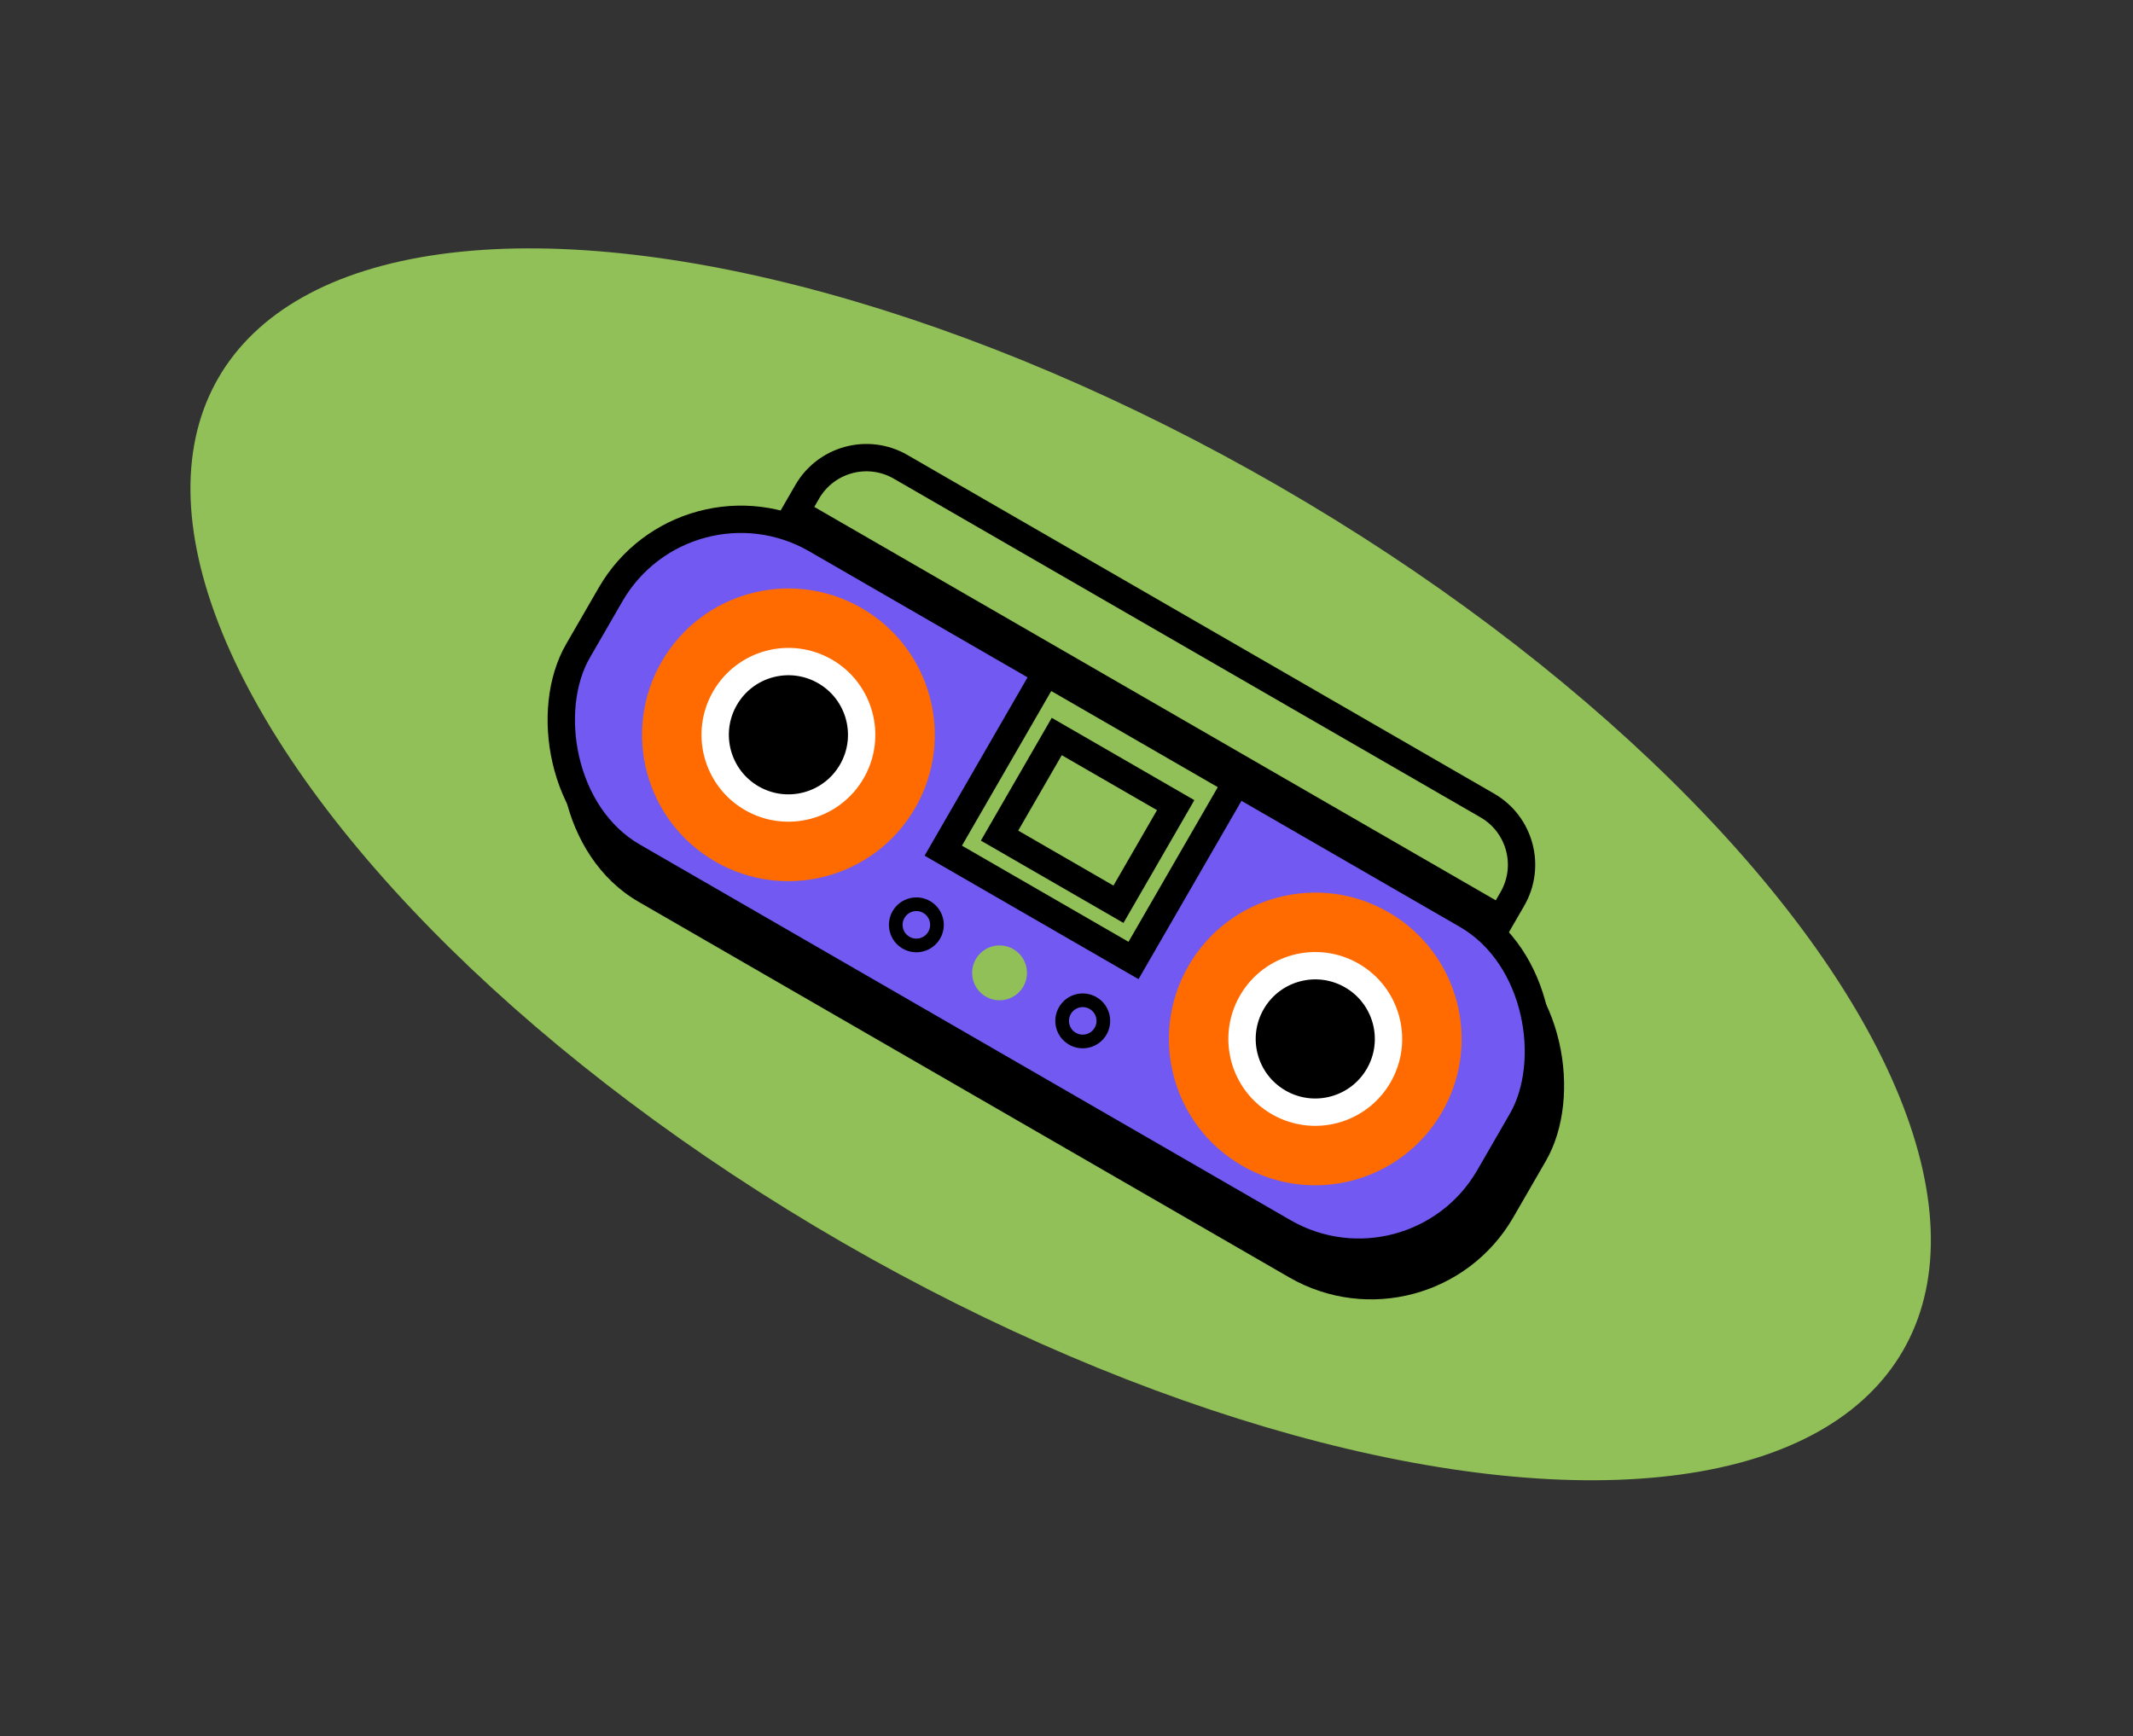 <?xml version="1.0" encoding="UTF-8"?> <svg xmlns="http://www.w3.org/2000/svg" width="156" height="127" viewBox="0 0 156 127" fill="none"><rect x="0" y="0" width="156" height="127" fill="#333333" stroke="none"/> <ellipse cx="77.573" cy="63.223" rx="31.932" ry="71.138" transform="rotate(120 77.573 63.223)" fill="#90C057"></ellipse> <rect x="50.691" y="35.046" width="78.949" height="28.77" rx="12" transform="rotate(30 50.691 35.046)" fill="black"></rect> <rect x="50.155" y="33.96" width="76.949" height="26.77" rx="11" transform="rotate(30 50.155 33.96)" fill="#7159F2" stroke="black" stroke-width="2"></rect> <path d="M59.036 35.976C60.417 33.584 63.475 32.765 65.866 34.146L108.781 58.922C111.172 60.303 111.991 63.361 110.611 65.752L109.762 67.223L58.187 37.446L59.036 35.976Z" stroke="black" stroke-width="2"></path> <circle cx="57.662" cy="53.75" r="10.705" transform="rotate(30 57.662 53.75)" fill="#FF6B00"></circle> <circle cx="73.104" cy="71.162" r="2.007" transform="rotate(30 73.104 71.162)" fill="#90C057"></circle> <circle cx="67.02" cy="67.65" r="1.507" transform="rotate(30 67.02 67.65)" stroke="black"></circle> <circle cx="79.188" cy="74.675" r="1.507" transform="rotate(30 79.188 74.675)" stroke="black"></circle> <circle cx="57.662" cy="53.749" r="5.356" transform="rotate(30 57.662 53.749)" fill="black" stroke="white" stroke-width="2"></circle> <circle cx="96.194" cy="75.996" r="10.705" transform="rotate(30 96.194 75.996)" fill="#FF6B00"></circle> <circle cx="96.194" cy="75.996" r="5.356" transform="rotate(30 96.194 75.996)" fill="black" stroke="white" stroke-width="2"></circle> <rect x="76.518" y="49.181" width="16.065" height="15.061" transform="rotate(30 76.518 49.181)" fill="#90C057" stroke="black" stroke-width="2"></rect> <rect x="77.288" y="53.874" width="10.043" height="8.37" transform="rotate(30 77.288 53.874)" stroke="black" stroke-width="2"></rect> </svg> 